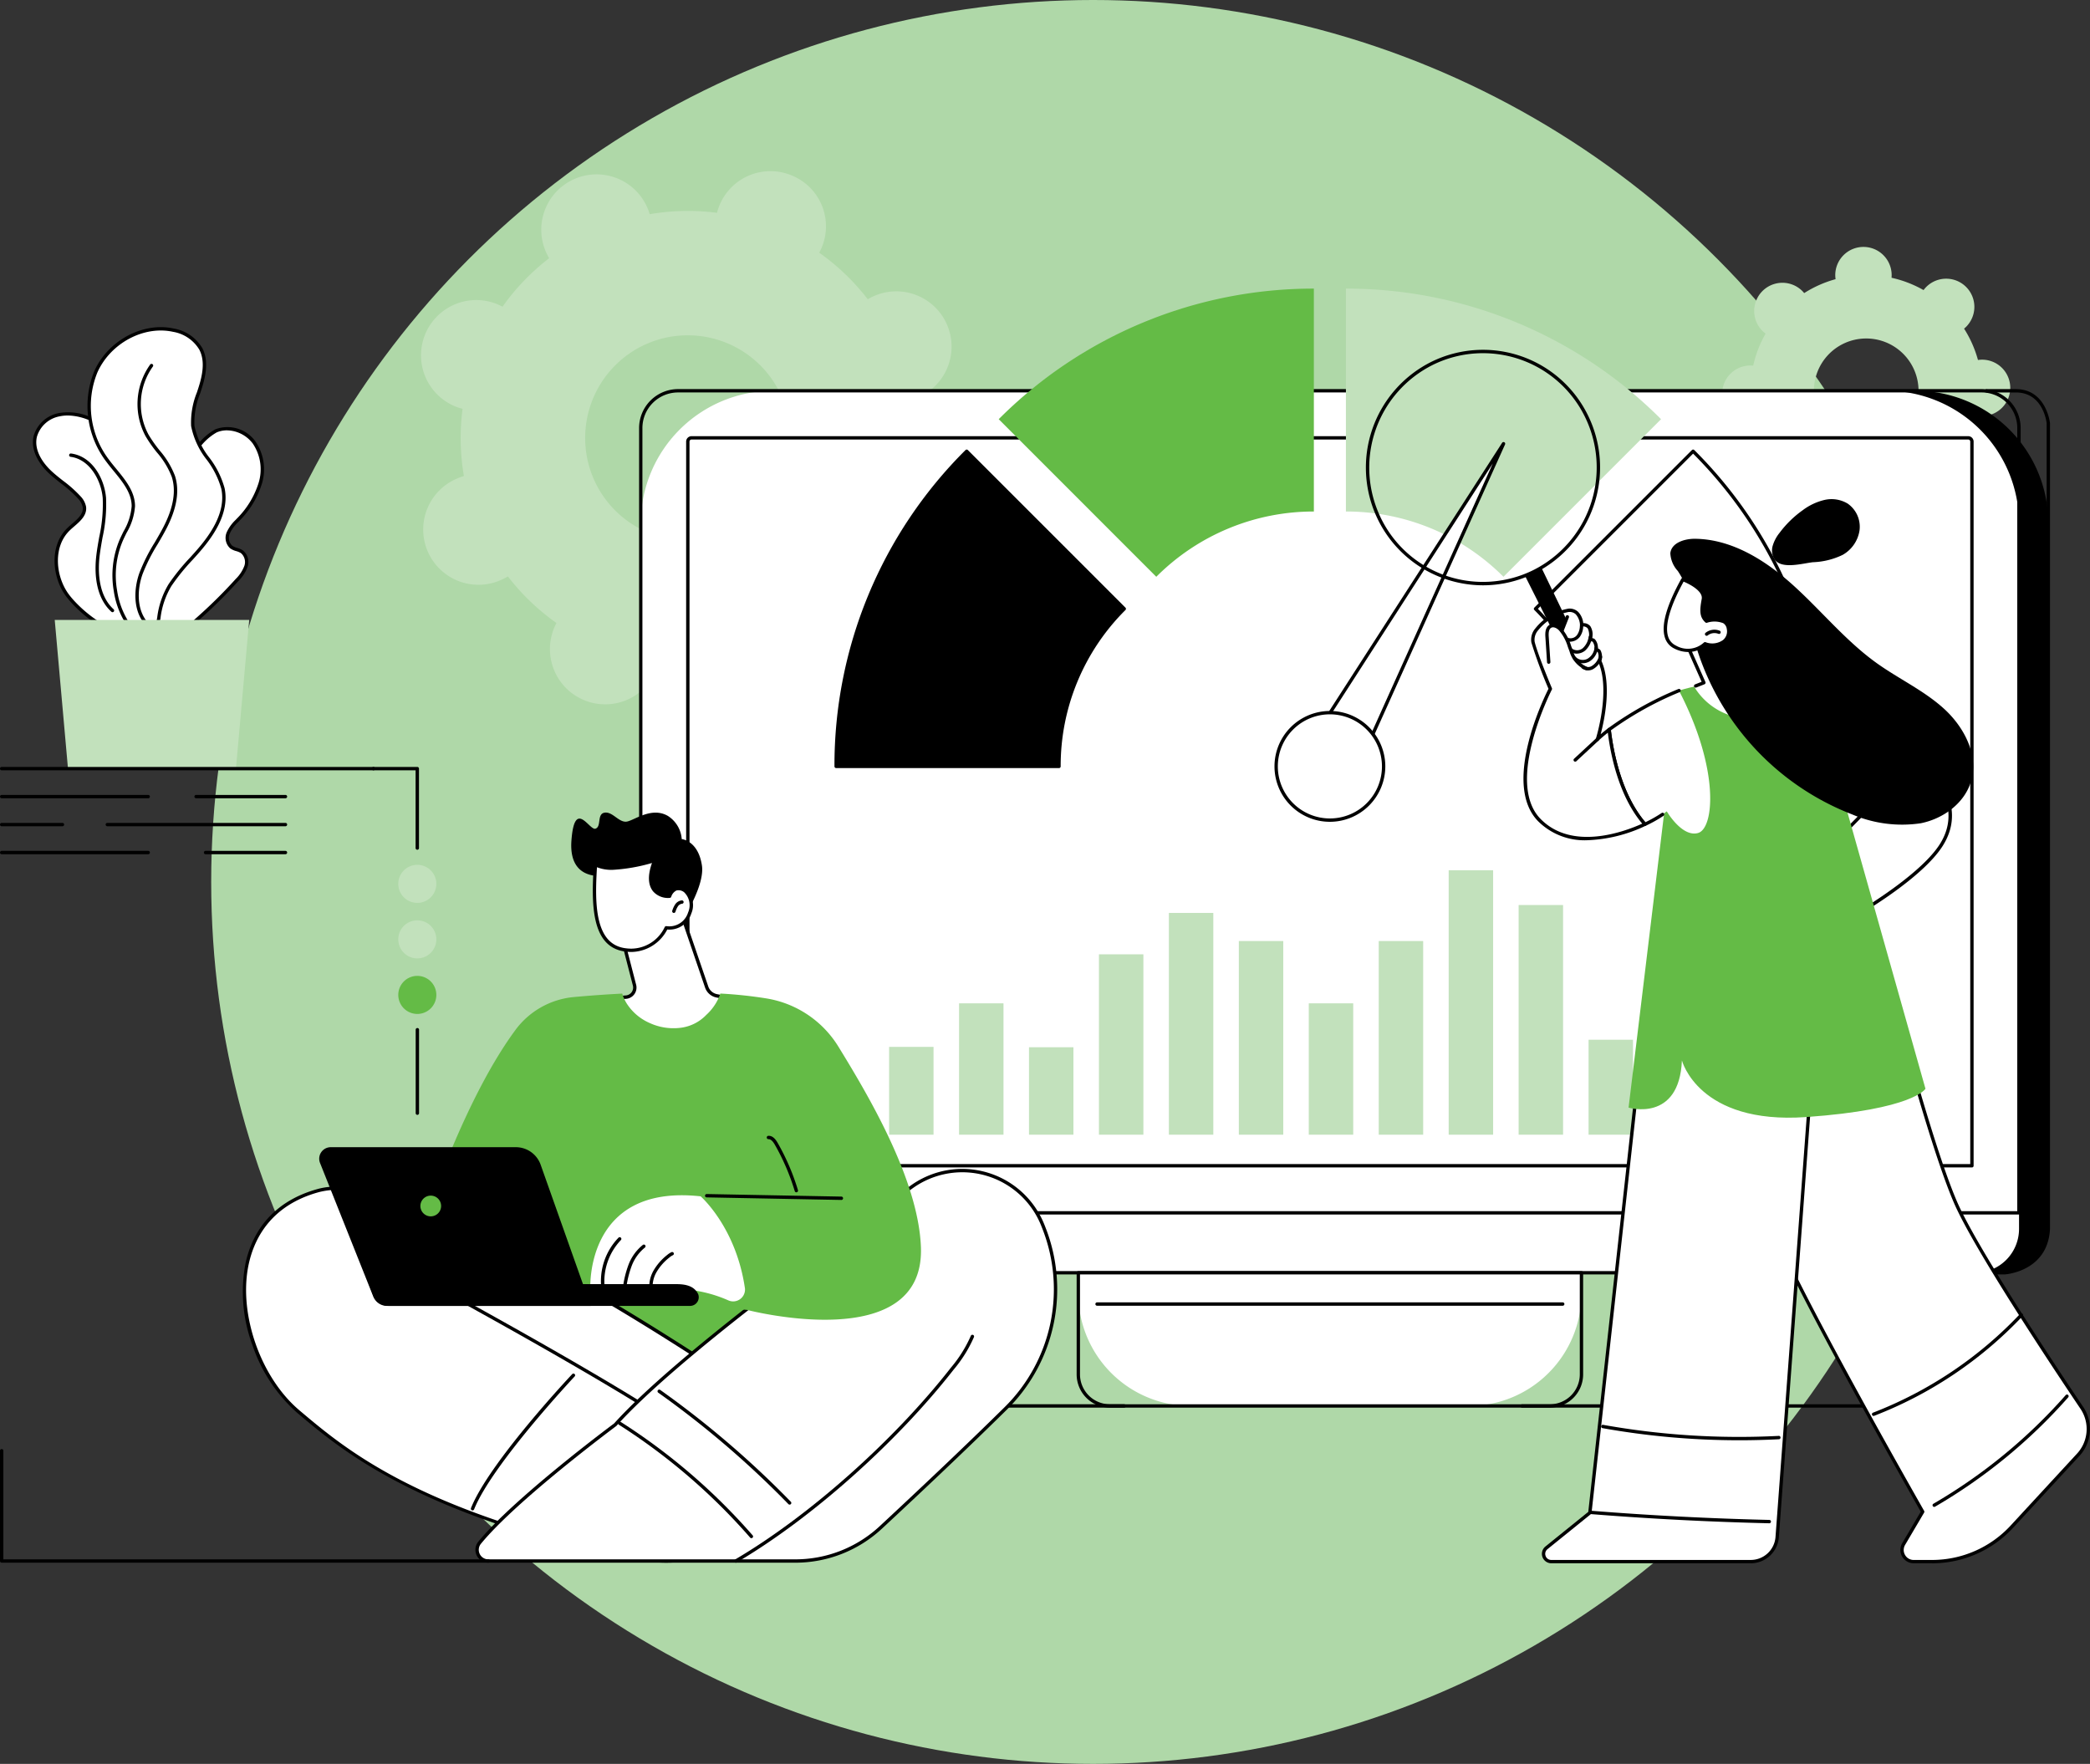 <svg id="scoring-_-ranking" data-name="scoring-&amp;-ranking" xmlns="http://www.w3.org/2000/svg" xmlns:xlink="http://www.w3.org/1999/xlink" width="302.512" height="255.305" viewBox="0 0 302.512 255.305">
  <rect x="0" y="0" width="302.512" height="255.305" fill="#333333" stroke="none"/>
  <defs>
    <style>
      .cls-1 {
        fill: none;
      }

      .cls-2 {
        fill: #afd8a8;
      }

      .cls-3 {
        clip-path: url(#clip-path);
      }

      .cls-4 {
        fill: #c2e1bc;
      }

      .cls-5 {
        fill: #fff;
      }

      .cls-6 {
        fill: #64bb46;
      }
    </style>
    <clipPath id="clip-path">
      <rect id="Rectangle_16813" data-name="Rectangle 16813" class="cls-1" width="302.512" height="201.48"/>
    </clipPath>
  </defs>
  <circle id="Ellipse_250" data-name="Ellipse 250" class="cls-2" cx="127.652" cy="127.652" r="127.652" transform="translate(30.569)"/>
  <g id="Component_1_1" data-name="Component 1 – 1" transform="translate(0 24.786)">
    <g id="Group_30856" data-name="Group 30856" class="cls-3">
      <path id="Path_39906" data-name="Path 39906" class="cls-4" d="M300.778,48.452a4.24,4.24,0,0,0,.318-.381,16.658,16.658,0,0,0,4.635,1.784,4.081,4.081,0,1,0,8.143.291,4.186,4.186,0,0,0-.045-.494,16.715,16.715,0,0,0,4.544-2.016,4.163,4.163,0,0,0,.336.365,4.084,4.084,0,1,0,5.253-6.231,16.649,16.649,0,0,0,1.791-4.635,4.079,4.079,0,1,0,.3-8.137,4.2,4.2,0,0,0-.494.045,16.659,16.659,0,0,0-2.011-4.539,4.17,4.17,0,0,0,.365-.336A4.079,4.079,0,1,0,318,18.544a4.24,4.24,0,0,0-.318.381,16.648,16.648,0,0,0-4.635-1.784,4.081,4.081,0,1,0-8.143-.29,4.2,4.2,0,0,0,.045.493,16.715,16.715,0,0,0-4.544,2.016,4.021,4.021,0,0,0-.336-.365,4.084,4.084,0,0,0-5.634,5.914,4,4,0,0,0,.382.317,16.663,16.663,0,0,0-1.792,4.635,4.08,4.08,0,1,0-.3,8.138,4.054,4.054,0,0,0,.5-.046,16.6,16.6,0,0,0,2.011,4.539,4.184,4.184,0,0,0-.366.336,4.079,4.079,0,1,0,5.911,5.623M303.9,28.277a7.575,7.575,0,1,1,.257,10.713,7.586,7.586,0,0,1-.257-10.713" transform="translate(-39.262 -1.724)"/>
      <path id="Path_39907" data-name="Path 39907" class="cls-4" d="M82.248,59.095a8,8,0,0,0,.864-.449,32.666,32.666,0,0,0,7.028,6.742,8,8,0,1,0,14.5,6.7,8.049,8.049,0,0,0,.294-.927,32.724,32.724,0,0,0,9.744-.2,8.007,8.007,0,1,0,14.552-6.369,32.663,32.663,0,0,0,6.753-7.021A8,8,0,1,0,142.7,43.085a7.854,7.854,0,0,0-.929-.293,32.612,32.612,0,0,0-.194-9.732A8,8,0,1,0,135.2,18.53a32.618,32.618,0,0,0-7.027-6.741A7.949,7.949,0,0,0,124.047.55,7.968,7.968,0,0,0,113.38,6.017a32.7,32.7,0,0,0-9.744.2,8.008,8.008,0,1,0-14.551,6.368,32.687,32.687,0,0,0-6.753,7.021,8.222,8.222,0,0,0-.881-.413,8,8,0,1,0-5.832,14.9,8.3,8.3,0,0,0,.929.293,32.607,32.607,0,0,0,.194,9.731,8.082,8.082,0,0,0-.916.331,8,8,0,1,0,6.422,14.649m20.946-34.109A14.852,14.852,0,1,1,95.535,44.55a14.872,14.872,0,0,1,7.659-19.564" transform="translate(-9.596 0)"/>
      <path id="Path_39908" data-name="Path 39908" d="M309.012,172.514H120.057l-7.793,1.133v2.911a6.349,6.349,0,0,0,6.349,6.349H305.4a6.349,6.349,0,0,0,6.349-6.349v-2.327Z" transform="translate(-15.276 -23.474)"/>
      <path id="Path_39909" data-name="Path 39909" d="M311.753,155.762H112.263V55.978a19.2,19.2,0,0,1,19.2-19.2h161.09a19.2,19.2,0,0,1,19.2,19.2Z" transform="translate(-15.275 -5.004)"/>
      <path id="Path_39910" data-name="Path 39910" d="M120.15,150.021V46.586a1.921,1.921,0,0,1,1.921-1.921h182.02a1.922,1.922,0,0,1,1.921,1.921V150.021Z" transform="translate(-16.349 -6.078)"/>
      <path id="Path_39911" data-name="Path 39911" d="M311.753,177.2a6.349,6.349,0,0,1-6.349,6.349H118.612a6.349,6.349,0,0,1-6.349-6.349Z" transform="translate(-15.275 -24.111)"/>
      <path id="Path_39912" data-name="Path 39912" class="cls-5" d="M304.1,172.514H115.148l-7.793,1.133v2.911a6.349,6.349,0,0,0,6.349,6.349H300.5a6.349,6.349,0,0,0,6.349-6.349v-2.327Z" transform="translate(-14.608 -23.474)"/>
      <path id="Path_39913" data-name="Path 39913" class="cls-5" d="M306.844,155.762H107.354V55.978a19.2,19.2,0,0,1,19.2-19.2H287.643a19.2,19.2,0,0,1,19.2,19.2Z" transform="translate(-14.607 -5.004)"/>
      <path id="Path_39914" data-name="Path 39914" d="M306.805,155.967H107.316a.243.243,0,0,1-.242-.243V42.134a5.642,5.642,0,0,1,5.635-5.636h188.7a5.642,5.642,0,0,1,5.635,5.636v113.59a.242.242,0,0,1-.243.243m-199.247-.486h199V42.134a5.155,5.155,0,0,0-5.15-5.151h-188.7a5.157,5.157,0,0,0-5.151,5.151Z" transform="translate(-14.569 -4.966)"/>
      <path id="Path_39915" data-name="Path 39915" d="M301.066,150.227H115.2a.243.243,0,0,1-.243-.243V45.167a.783.783,0,0,1,.782-.782H300.526a.783.783,0,0,1,.783.783V149.984a.243.243,0,0,1-.243.243m-185.619-.486H300.823V45.168a.3.3,0,0,0-.3-.3H115.743a.3.3,0,0,0-.3.3Z" transform="translate(-15.643 -6.039)"/>
      <path id="Path_39916" data-name="Path 39916" d="M113.666,164.643a6.6,6.6,0,0,1-6.592-6.592.243.243,0,1,1,.486,0,6.114,6.114,0,0,0,6.106,6.106H304.7c.226-.012,5.819-.364,6.107-6.118V41.451c-.017-.159-.5-4.467-4.467-4.467H302.1a.243.243,0,1,1,0-.486h4.241c4.41,0,4.946,4.879,4.951,4.929V158.051c-.311,6.211-6.517,6.588-6.58,6.592Z" transform="translate(-14.569 -4.966)"/>
      <path id="Path_39917" data-name="Path 39917" class="cls-5" d="M237.215,203.82H196.933a16.273,16.273,0,0,1-16.273-16.273v-3h72.828v3a16.273,16.273,0,0,1-16.273,16.273" transform="translate(-24.582 -25.111)"/>
      <path id="Path_39918" data-name="Path 39918" d="M248.879,204.026H185.193a4.82,4.82,0,0,1-4.813-4.815v-14.7a.242.242,0,0,1,.242-.243h72.827a.243.243,0,0,1,.243.243v14.7a4.819,4.819,0,0,1-4.813,4.815M180.865,184.75v14.461a4.334,4.334,0,0,0,4.328,4.329h63.686a4.333,4.333,0,0,0,4.328-4.329V184.75Z" transform="translate(-24.544 -25.073)"/>
      <path id="Path_39919" data-name="Path 39919" d="M251.163,189.99h-67.4a.243.243,0,0,1,0-.486h67.4a.243.243,0,1,1,0,.486" transform="translate(-24.971 -25.786)"/>
      <path id="Path_39920" data-name="Path 39920" d="M181.79,69.716a32.153,32.153,0,0,0-9.448,22.808H140.086a64.3,64.3,0,0,1,18.9-45.616Z" transform="translate(-19.061 -6.383)"/>
      <path id="Path_39921" data-name="Path 39921" d="M172.3,92.728H140.049a.242.242,0,0,1-.243-.243A64.323,64.323,0,0,1,158.772,46.7a.242.242,0,0,1,.343,0l22.809,22.808a.244.244,0,0,1,0,.343,31.805,31.805,0,0,0-9.377,22.637.242.242,0,0,1-.243.243m-32.012-.486h31.771a32.282,32.282,0,0,1,9.346-22.565L158.944,47.213a63.83,63.83,0,0,0-18.652,45.03" transform="translate(-19.023 -6.344)"/>
      <path id="Path_39922" data-name="Path 39922" class="cls-6" d="M212.94,19.669V51.925a32.153,32.153,0,0,0-22.808,9.448L167.324,38.564a64.313,64.313,0,0,1,45.616-18.9" transform="translate(-22.768 -2.676)"/>
      <path id="Path_39923" data-name="Path 39923" class="cls-5" d="M257.26,69.716a32.153,32.153,0,0,1,9.448,22.808h32.256a64.3,64.3,0,0,0-18.9-45.616Z" transform="translate(-35.005 -6.383)"/>
      <path id="Path_39924" data-name="Path 39924" d="M298.926,92.728H266.67a.243.243,0,0,1-.243-.243,31.8,31.8,0,0,0-9.376-22.637.242.242,0,0,1,0-.343L279.859,46.7a.242.242,0,0,1,.343,0,64.324,64.324,0,0,1,18.967,45.787.243.243,0,0,1-.243.243m-32.014-.486h31.771a63.834,63.834,0,0,0-18.652-45.03L257.565,69.677a32.279,32.279,0,0,1,9.347,22.565" transform="translate(-34.967 -6.344)"/>
      <path id="Path_39925" data-name="Path 39925" class="cls-4" d="M225.493,19.669V51.925A32.153,32.153,0,0,1,248.3,61.373l22.809-22.809a64.313,64.313,0,0,0-45.616-18.9" transform="translate(-30.683 -2.676)"/>
      <path id="Path_39926" data-name="Path 39926" class="cls-5" d="M225.934,93.272a3.9,3.9,0,1,1-6.861-3.729l.321-.5v0l27.967-43.386L226.18,92.727l0,0Z" transform="translate(-29.744 -6.212)"/>
      <path id="Path_39927" data-name="Path 39927" d="M222.457,95.518a4.147,4.147,0,0,1-3.636-6.129l28.3-43.9a.243.243,0,0,1,.427.231L226.363,92.789l-.007.013-.238.53-.008.016a4.153,4.153,0,0,1-3.653,2.168M245.775,48.47,219.238,89.636a3.663,3.663,0,0,0,6.441,3.489l.238-.532.006-.014ZM225.9,93.233h0Z" transform="translate(-29.706 -6.174)"/>
      <path id="Path_39928" data-name="Path 39928" class="cls-5" d="M229.362,98.483a7.778,7.778,0,1,0-7.778,7.778,7.778,7.778,0,0,0,7.778-7.778" transform="translate(-29.092 -12.342)"/>
      <path id="Path_39929" data-name="Path 39929" d="M221.546,106.465a8.02,8.02,0,1,1,8.021-8.02,8.029,8.029,0,0,1-8.021,8.02m0-15.555a7.535,7.535,0,1,0,7.535,7.535,7.544,7.544,0,0,0-7.535-7.535" transform="translate(-29.054 -12.304)"/>
      <path id="Path_39930" data-name="Path 39930" d="M115.2,221.959a.243.243,0,0,1-.243-.243v-14.9a.243.243,0,0,1,.243-.243h63.167a.243.243,0,1,1,0,.486H115.447v14.656a.243.243,0,0,1-.243.243" transform="translate(-15.643 -28.108)"/>
      <path id="Path_39931" data-name="Path 39931" d="M331.137,207.061H254.966a.243.243,0,0,1,0-.486h76.171a.243.243,0,1,1,0,.486" transform="translate(-34.66 -28.108)"/>
      <rect id="Rectangle_16801" data-name="Rectangle 16801" class="cls-4" width="6.432" height="12.712" transform="translate(128.691 126.738)"/>
      <rect id="Rectangle_16802" data-name="Rectangle 16802" class="cls-4" width="6.432" height="19.015" transform="translate(138.816 120.435)"/>
      <rect id="Rectangle_16803" data-name="Rectangle 16803" class="cls-4" width="6.432" height="12.658" transform="translate(148.94 126.791)"/>
      <rect id="Rectangle_16804" data-name="Rectangle 16804" class="cls-4" width="6.432" height="26.106" transform="translate(159.064 113.343)"/>
      <rect id="Rectangle_16805" data-name="Rectangle 16805" class="cls-4" width="6.432" height="32.101" transform="translate(169.188 107.349)"/>
      <rect id="Rectangle_16806" data-name="Rectangle 16806" class="cls-4" width="6.432" height="28.032" transform="translate(179.312 111.418)"/>
      <rect id="Rectangle_16807" data-name="Rectangle 16807" class="cls-4" width="6.432" height="19.015" transform="translate(189.437 120.435)"/>
      <rect id="Rectangle_16808" data-name="Rectangle 16808" class="cls-4" width="6.432" height="28.032" transform="translate(199.561 111.418)"/>
      <rect id="Rectangle_16809" data-name="Rectangle 16809" class="cls-4" width="6.432" height="38.274" transform="translate(209.686 101.176)"/>
      <rect id="Rectangle_16810" data-name="Rectangle 16810" class="cls-4" width="6.432" height="33.242" transform="translate(219.81 106.207)"/>
      <rect id="Rectangle_16811" data-name="Rectangle 16811" class="cls-4" width="6.432" height="13.746" transform="translate(229.934 125.704)"/>
      <rect id="Rectangle_16812" data-name="Rectangle 16812" class="cls-4" width="6.432" height="30.483" transform="translate(240.059 108.967)"/>
      <path id="Path_39932" data-name="Path 39932" class="cls-5" d="M313.837,137.007s5.737,22.155,9.425,30.624c2.818,6.472,13.406,22.477,18.246,29.669a5.51,5.51,0,0,1-.521,6.81l-9.609,10.409a15.671,15.671,0,0,1-11.514,5.05H317.17a1.687,1.687,0,0,1-1.444-2.546l2.754-4.677s-19.13-33.536-21.738-41.185-.858-36.446-.858-36.446Z" transform="translate(-40.182 -18.33)"/>
      <path id="Path_39933" data-name="Path 39933" d="M319.823,219.772H317.13a1.93,1.93,0,0,1-1.653-2.912l2.683-4.555c-1.272-2.234-19.182-33.755-21.688-41.1-2.594-7.608-.942-35.362-.87-36.539a.239.239,0,0,1,.087-.172.243.243,0,0,1,.186-.054l17.952,2.294a.244.244,0,0,1,.2.181c.057.221,5.775,22.232,9.413,30.587,2.835,6.512,13.69,22.891,18.225,29.63a5.728,5.728,0,0,1-.543,7.109l-9.61,10.41a15.961,15.961,0,0,1-11.692,5.127m-23.751-84.823c-.165,2.891-1.571,28.961.86,36.094,2.57,7.54,21.528,40.808,21.719,41.143a.241.241,0,0,1,0,.244l-2.754,4.677a1.437,1.437,0,0,0-.009,1.456,1.419,1.419,0,0,0,1.244.724h2.693a15.477,15.477,0,0,0,11.336-4.971l9.61-10.41a5.244,5.244,0,0,0,.5-6.509c-4.543-6.751-15.416-23.159-18.267-29.707-3.489-8.013-8.869-28.483-9.4-30.5Z" transform="translate(-40.143 -18.292)"/>
      <path id="Path_39934" data-name="Path 39934" d="M324.021,221.209a.243.243,0,0,1-.123-.453,77.411,77.411,0,0,0,19.146-15.718.243.243,0,1,1,.364.321,77.9,77.9,0,0,1-19.266,15.817.236.236,0,0,1-.121.033" transform="translate(-44.056 -27.888)"/>
      <path id="Path_39935" data-name="Path 39935" d="M313.863,206.187a.243.243,0,0,1-.087-.469,58.062,58.062,0,0,0,21.3-14.308.242.242,0,1,1,.353.333A58.543,58.543,0,0,1,313.95,206.17a.24.24,0,0,1-.087.016" transform="translate(-42.674 -26.034)"/>
      <path id="Path_39936" data-name="Path 39936" class="cls-5" d="M298.207,137.732l-5.786,77.9a3.822,3.822,0,0,1-3.8,3.549H259.724a1.121,1.121,0,0,1-.7-1.994l6.283-5.077L274.2,131.85Z" transform="translate(-35.188 -17.941)"/>
      <path id="Path_39937" data-name="Path 39937" d="M288.581,219.382H259.687a1.364,1.364,0,0,1-.851-2.425l6.206-5.015,8.875-80.157a.243.243,0,0,1,.3-.209l24.012,5.882a.243.243,0,0,1,.184.254l-5.787,77.9a4.08,4.08,0,0,1-4.044,3.774m-14.213-87.269L265.513,212.1a.242.242,0,0,1-.089.162l-6.283,5.076a.863.863,0,0,0-.276.98.854.854,0,0,0,.822.583h28.894a3.593,3.593,0,0,0,3.56-3.324l5.771-77.693Z" transform="translate(-35.15 -17.902)"/>
      <path id="Path_39938" data-name="Path 39938" d="M292.329,226.229h-.006c-8.56-.2-17.225-.645-25.756-1.324a.243.243,0,1,1,.039-.484c8.521.678,17.178,1.122,25.729,1.322a.243.243,0,0,1-.006.486" transform="translate(-36.241 -30.537)"/>
      <path id="Path_39939" data-name="Path 39939" d="M288.21,212.252a112.22,112.22,0,0,1-19.766-1.754.243.243,0,0,1,.085-.478,111.733,111.733,0,0,0,25.443,1.6.243.243,0,0,1,.025.485q-2.891.149-5.787.149" transform="translate(-36.5 -28.577)"/>
      <path id="Path_39940" data-name="Path 39940" class="cls-5" d="M303.388,85.689s9.164.725,13.324,6.513,9.288,11.019,5.574,16.949c-2.887,4.612-11.957,9.881-11.957,9.881l-3.847-9.881,4.768-4.843Z" transform="translate(-41.282 -11.66)"/>
      <path id="Path_39941" data-name="Path 39941" d="M310.291,119.236a.23.23,0,0,1-.079-.014.24.24,0,0,1-.146-.141l-3.848-9.88a.242.242,0,0,1,.054-.258l4.654-4.728-7.8-18.471a.243.243,0,0,1,.243-.336c.092.008,9.324.8,13.5,6.613.535.745,1.093,1.489,1.633,2.209,3.74,4.99,7.273,9.7,3.951,15.011-2.886,4.61-11.669,9.745-12.042,9.962a.243.243,0,0,1-.122.033m-3.564-10.065,3.686,9.467c1.463-.878,9.07-5.567,11.629-9.654,3.146-5.025-.289-9.61-3.927-14.464-.541-.721-1.1-1.468-1.638-2.215-3.553-4.945-10.939-6.146-12.742-6.37l7.7,18.239a.242.242,0,0,1-.051.264Z" transform="translate(-41.243 -11.621)"/>
      <path id="Path_39942" data-name="Path 39942" class="cls-6" d="M299.233,85.623s-10.582-1.481-19.09,1.142l-7.291,60.359s7.324,2.194,7.721-6.826c0,0,2.379,9.289,17.959,8.194s17.292-4.1,17.292-4.1Z" transform="translate(-37.127 -11.594)"/>
      <path id="Path_39943" data-name="Path 39943" class="cls-5" d="M279.7,87.01c5.914,11.372,5.1,19.933,2.775,20.607s-4.537-3.13-4.537-3.13a17.3,17.3,0,0,1-3.161,1.871c-3.7-4.206-4.84-10.695-5.18-13.707a47.86,47.86,0,0,1,10.1-5.641" transform="translate(-36.684 -11.839)"/>
      <path id="Path_39944" data-name="Path 39944" d="M274.738,106.562a.243.243,0,0,1-.182-.082c-3.669-4.172-4.858-10.461-5.24-13.839a.242.242,0,0,1,.094-.22,48.443,48.443,0,0,1,10.162-5.674.243.243,0,1,1,.177.452,48.161,48.161,0,0,0-9.935,5.525c.321,2.727,1.427,9.139,4.986,13.3a18.782,18.782,0,0,0,2.373-1.345.243.243,0,0,1,.273.4,19.546,19.546,0,0,1-2.6,1.461.245.245,0,0,1-.1.023" transform="translate(-36.645 -11.801)"/>
      <path id="Path_39945" data-name="Path 39945" class="cls-5" d="M259.173,84.928a71.847,71.847,0,0,1-2.508-6.756c-.5-2.013,3.314-4.517,5.152-4.613s1.892,2.11,1.892,2.11c1.9-.173,1.2,2.175,1.2,2.175,1.036-.268.893,1.441.893,1.441.937.018.517,1.627.517,1.627,1.929,4.233-.323,11.322-.323,11.322.534-.49,1.1-.961,1.691-1.411.34,3.011,1.482,9.5,5.18,13.705-4.371,2.059-11.191,3.605-15.3-.617-5.356-5.5,1.609-18.982,1.609-18.982" transform="translate(-34.771 -10.009)"/>
      <path id="Path_39946" data-name="Path 39946" d="M264.44,106.8a9.533,9.533,0,0,1-7.09-2.761c-5.229-5.373.832-17.809,1.514-19.161a68.172,68.172,0,0,1-2.475-6.689,2.49,2.49,0,0,1,.578-2.06,7.845,7.845,0,0,1,4.8-2.854,1.817,1.817,0,0,1,1.381.463,2.749,2.749,0,0,1,.746,1.637,1.274,1.274,0,0,1,1.021.439,2.228,2.228,0,0,1,.264,1.723.757.757,0,0,1,.4.175,1.819,1.819,0,0,1,.43,1.326.742.742,0,0,1,.384.268,2.116,2.116,0,0,1,.137,1.54c1.53,3.468.41,8.632-.116,10.614.341-.291.7-.583,1.081-.873a.243.243,0,0,1,.389.166c.3,2.674,1.406,9.349,5.121,13.573a.242.242,0,0,1-.079.379,21.311,21.311,0,0,1-8.486,2.094M261.894,73.76l-.105,0a7.4,7.4,0,0,0-4.431,2.657,2.1,2.1,0,0,0-.5,1.655c.491,1.971,2.476,6.673,2.5,6.72a.246.246,0,0,1-.008.206c-.069.133-6.823,13.387-1.651,18.7,4.551,4.676,12.092,1.9,14.732.7-3.357-4-4.554-9.775-4.977-13.165-.478.378-.926.759-1.336,1.134a.243.243,0,0,1-.4-.252c.022-.07,2.2-7.049.333-11.148a.25.25,0,0,1-.014-.162,1.8,1.8,0,0,0-.035-1.21.288.288,0,0,0-.252-.112.243.243,0,0,1-.237-.263,1.638,1.638,0,0,0-.251-1.141.345.345,0,0,0-.339-.045.243.243,0,0,1-.294-.3,2.1,2.1,0,0,0-.1-1.612.916.916,0,0,0-.845-.252.238.238,0,0,1-.184-.06.242.242,0,0,1-.081-.175,2.475,2.475,0,0,0-.612-1.541,1.294,1.294,0,0,0-.919-.335" transform="translate(-34.73 -9.97)"/>
      <path id="Path_39947" data-name="Path 39947" d="M264.846,82.524a.236.236,0,0,1-.073-.011,4.11,4.11,0,0,1-2.371-2.719c-.079-.2-.154-.4-.23-.606a6.587,6.587,0,0,0-1.3-2.426c-.315-.317-.784-.551-1.118-.365-.292.162-.406.576-.358,1.3l.24,3.656a.243.243,0,0,1-.485.032l-.24-3.656c-.039-.588-.018-1.411.607-1.758a1.484,1.484,0,0,1,1.7.447,6.944,6.944,0,0,1,1.414,2.6c.074.2.149.4.226.6a3.674,3.674,0,0,0,2.065,2.434.243.243,0,0,1-.073.474" transform="translate(-35.228 -10.32)"/>
      <path id="Path_39948" data-name="Path 39948" d="M265.921,83.287a1.584,1.584,0,0,1-.845-.257.243.243,0,1,1,.257-.412,1.018,1.018,0,0,0,1.042.075,2.3,2.3,0,0,0,1.087-1.364.243.243,0,1,1,.481.062,2.757,2.757,0,0,1-1.36,1.741,1.541,1.541,0,0,1-.662.155" transform="translate(-36.053 -11.038)"/>
      <path id="Path_39949" data-name="Path 39949" d="M264.943,82.042a1.813,1.813,0,0,1-1.351-.569.243.243,0,1,1,.361-.324,1.441,1.441,0,0,0,1.7.231,2.089,2.089,0,0,0,1-1.588.243.243,0,0,1,.482.06,2.583,2.583,0,0,1-1.254,1.954,1.992,1.992,0,0,1-.942.236" transform="translate(-35.858 -10.828)"/>
      <path id="Path_39950" data-name="Path 39950" d="M264,80.4a1.452,1.452,0,0,1-.907-.3.243.243,0,0,1,.3-.383,1.268,1.268,0,0,0,1.535-.149,2.825,2.825,0,0,0,.816-1.623.242.242,0,0,1,.475.1,3.24,3.24,0,0,1-.975,1.895A1.964,1.964,0,0,1,264,80.4" transform="translate(-35.786 -10.578)"/>
      <path id="Path_39951" data-name="Path 39951" d="M262.99,78.4a1.3,1.3,0,0,1-.547-.119.243.243,0,0,1,.206-.44,1.166,1.166,0,0,0,1.323-.439,2.277,2.277,0,0,0,.393-1.26l.023-.206a.238.238,0,0,1,.27-.211.242.242,0,0,1,.212.27l-.023.2a2.714,2.714,0,0,1-.492,1.5,1.82,1.82,0,0,1-1.364.7" transform="translate(-35.691 -10.303)"/>
      <path id="Path_39952" data-name="Path 39952" d="M261.657,76.839a.243.243,0,0,1-.226-.331l.77-1.966a.243.243,0,1,1,.452.177l-.769,1.965a.244.244,0,0,1-.226.155" transform="translate(-35.57 -10.122)"/>
      <path id="Path_39953" data-name="Path 39953" d="M263.872,98.369a.243.243,0,0,1-.165-.421l3.221-2.99a.243.243,0,0,1,.331.356l-3.222,2.99a.242.242,0,0,1-.165.065" transform="translate(-35.872 -12.912)"/>
      <path id="Path_39954" data-name="Path 39954" d="M245.8,64a16.974,16.974,0,0,1-15.264-9.611,17.1,17.1,0,0,1,7.851-22.769,16.911,16.911,0,0,1,22.651,7.892,17.1,17.1,0,0,1-7.851,22.77A16.816,16.816,0,0,1,245.8,64M230.97,54.182a16.425,16.425,0,0,0,22,7.667A16.615,16.615,0,0,0,260.6,39.727a16.427,16.427,0,0,0-22-7.667,16.616,16.616,0,0,0-7.626,22.123" transform="translate(-31.137 -4.069)"/>
      <path id="Path_39955" data-name="Path 39955" d="M259.176,74.911c.682-.206.956-.1,1.7.6l.642-1.544-3.61-7.482-2.382,1.162Z" transform="translate(-34.769 -9.046)"/>
      <path id="Path_39956" data-name="Path 39956" class="cls-5" d="M282.744,79.287l2.357,5.307-1.418.562a9.581,9.581,0,0,0,9.328,4.581c6.533-.657-2.68-11.765-2.68-11.765s-5.961-1.324-7.587,1.314" transform="translate(-38.473 -10.564)"/>
      <path id="Path_39957" data-name="Path 39957" d="M292.973,89.941a.243.243,0,0,1-.024-.484,2.111,2.111,0,0,0,1.968-1.155c1.136-2.769-4.163-9.417-4.757-10.149-.7-.141-5.672-1.051-7.178,1.116l2.3,5.186a.246.246,0,0,1,0,.19.243.243,0,0,1-.136.134l-1.185.47a.243.243,0,1,1-.179-.452l.95-.376-2.255-5.076a.242.242,0,0,1,.016-.226c1.7-2.753,7.6-1.479,7.846-1.423a.238.238,0,0,1,.134.081c.254.306,6.193,7.523,4.886,10.708A2.58,2.58,0,0,1,293,89.941h-.024" transform="translate(-38.434 -10.525)"/>
      <path id="Path_39958" data-name="Path 39958" d="M280.9,66.208a4.08,4.08,0,0,1-1.056-2.545c.167-1.514,2.058-2.1,3.572-2.087,5.423.054,10.346,3.206,14.365,6.867s7.5,7.947,11.913,11.113c3.174,2.276,6.79,3.94,9.694,6.556s5.057,6.618,4.031,10.4c-.888,3.269-4.02,5.578-7.327,6.238a18.377,18.377,0,0,1-9.9-1.267,37.964,37.964,0,0,1-22.9-25.3c-.423-1.574-.022-2.945-.269-4.534a13.543,13.543,0,0,0-2.118-5.443" transform="translate(-38.076 -8.379)"/>
      <path id="Path_39959" data-name="Path 39959" d="M297.3,63.723a2.42,2.42,0,0,1-.318-2.034,5.447,5.447,0,0,1,.988-1.869,15.121,15.121,0,0,1,3.382-3.3,8.456,8.456,0,0,1,3.133-1.47,4.529,4.529,0,0,1,3.355.533,4.085,4.085,0,0,1,1.711,3.878,4.908,4.908,0,0,1-2.448,3.544,10.744,10.744,0,0,1-4.287,1.06c-1.416.148-4.462,1.057-5.517-.345" transform="translate(-40.398 -7.476)"/>
      <path id="Path_39960" data-name="Path 39960" class="cls-5" d="M281.534,68.4s3.281,1.2,2.976,2.848-.315,2.476.451,3.178c0,0,2.861-.9,3.175,1.1s-1.81,2.755-3.388,2.172a3.665,3.665,0,0,1-4.329.475c-2.64-1.313-1.169-5.641,1.115-9.769" transform="translate(-37.964 -9.307)"/>
      <path id="Path_39961" data-name="Path 39961" d="M282.275,78.854a4.467,4.467,0,0,1-2-.5,2.611,2.611,0,0,1-1.376-1.62c-.552-1.77.251-4.625,2.387-8.485a.244.244,0,0,1,.3-.11c.142.052,3.47,1.293,3.131,3.119-.277,1.5-.3,2.256.281,2.862a3.685,3.685,0,0,1,2.6.145,1.616,1.616,0,0,1,.747,1.185,2.111,2.111,0,0,1-.72,2.047,3.118,3.118,0,0,1-2.85.44,3.886,3.886,0,0,1-2.492.919m-.669-10.187c-1.965,3.6-2.742,6.332-2.247,7.92a2.114,2.114,0,0,0,1.129,1.329,3.44,3.44,0,0,0,4.045-.423.244.244,0,0,1,.261-.061,2.681,2.681,0,0,0,2.516-.312,1.621,1.621,0,0,0,.548-1.595,1.14,1.14,0,0,0-.524-.849A3.486,3.486,0,0,0,285,74.62a.241.241,0,0,1-.237-.053c-.846-.774-.846-1.674-.525-3.4.2-1.1-1.674-2.112-2.627-2.5" transform="translate(-37.926 -9.269)"/>
      <path id="Path_39962" data-name="Path 39962" d="M285.887,77.688a.242.242,0,0,1-.154-.43,2.048,2.048,0,0,1,2.057-.3.243.243,0,0,1-.186.448,1.58,1.58,0,0,0-1.565.232.244.244,0,0,1-.153.054" transform="translate(-38.867 -10.45)"/>
      <path id="Path_39963" data-name="Path 39963" class="cls-5" d="M37.389,65.038a5.371,5.371,0,0,0,1.293-1.97,1.929,1.929,0,0,0-.6-2.137c-.466-.314-1.089-.333-1.535-.672a1.81,1.81,0,0,1-.4-2.094,6.225,6.225,0,0,1,1.373-1.819,13.063,13.063,0,0,0,3.226-5.257,6.944,6.944,0,0,0-.868-5.952,4.777,4.777,0,0,0-5.514-1.694,8.056,8.056,0,0,0-3.169,3.238,76.38,76.38,0,0,0-5.877,9.978,25.509,25.509,0,0,0-2.6,11.193,8.914,8.914,0,0,0,.913,4.076,4.372,4.372,0,0,0,3.292,2.359c2.265.2,3.133-2.177,4.572-3.438a71.039,71.039,0,0,0,5.9-5.812" transform="translate(-3.09 -5.867)"/>
      <path id="Path_39964" data-name="Path 39964" d="M27.15,74.5c-.094,0-.19-.005-.291-.013a4.611,4.611,0,0,1-3.483-2.485,9,9,0,0,1-.943-4.187,25.658,25.658,0,0,1,2.621-11.3,76.619,76.619,0,0,1,5.9-10.01,8.3,8.3,0,0,1,3.273-3.327,4.984,4.984,0,0,1,5.807,1.773,7.148,7.148,0,0,1,.907,6.161,13.134,13.134,0,0,1-3.283,5.357l-.152.162a5.378,5.378,0,0,0-1.171,1.583,1.57,1.57,0,0,0,.323,1.81,2.331,2.331,0,0,0,.723.32,3.073,3.073,0,0,1,.8.345,2.165,2.165,0,0,1,.7,2.408,5.546,5.546,0,0,1-1.344,2.063,71.5,71.5,0,0,1-5.919,5.832,10.009,10.009,0,0,0-1.154,1.292c-.87,1.092-1.768,2.219-3.308,2.219m8.738-31.172a3.68,3.68,0,0,0-1.47.295,7.942,7.942,0,0,0-3.063,3.148A76.439,76.439,0,0,0,25.5,56.721a25.175,25.175,0,0,0-2.577,11.086,8.528,8.528,0,0,0,.884,3.966,4.117,4.117,0,0,0,3.1,2.234c1.462.127,2.3-.917,3.178-2.023a10.31,10.31,0,0,1,1.213-1.356,71.338,71.338,0,0,0,5.878-5.791,5.2,5.2,0,0,0,1.24-1.876,1.7,1.7,0,0,0-.5-1.868,2.7,2.7,0,0,0-.677-.285,2.787,2.787,0,0,1-.868-.395,2.053,2.053,0,0,1-.48-2.378A5.733,5.733,0,0,1,37.15,56.3l.15-.16a12.676,12.676,0,0,0,3.17-5.158,6.661,6.661,0,0,0-.83-5.74,4.785,4.785,0,0,0-3.752-1.911" transform="translate(-3.052 -5.829)"/>
      <path id="Path_39965" data-name="Path 39965" class="cls-5" d="M10.3,66.55c-1.826-2.795-1.983-6.908.424-9.222.985-.947,2.449-1.834,2.284-3.19a2.712,2.712,0,0,0-.738-1.391C11.017,51.308,9.334,50.314,7.956,49s-2.487-3.2-2.066-5.065a4.461,4.461,0,0,1,3.443-3.155,7.615,7.615,0,0,1,4.788.721c4.473,2.082,7.257,6.82,8.2,11.663s.3,9.842-.448,14.718a7.424,7.424,0,0,1-.984,3.143c-2.548,3.71-9.031-2.089-10.587-4.469" transform="translate(-0.789 -5.53)"/>
      <path id="Path_39966" data-name="Path 39966" d="M18.554,72.433H18.51c-3.045-.035-7.182-3.842-8.454-5.787-1.793-2.744-2.111-7.058.46-9.529.2-.2.428-.39.646-.578.827-.714,1.68-1.453,1.565-2.407a2.518,2.518,0,0,0-.681-1.261,17.347,17.347,0,0,0-2.441-2.178c-.624-.491-1.27-1-1.857-1.559-.823-.789-2.681-2.883-2.134-5.293A4.693,4.693,0,0,1,9.243,40.5a7.932,7.932,0,0,1,4.942.738c4.156,1.934,7.27,6.359,8.332,11.837.942,4.852.326,9.77-.445,14.8a7.728,7.728,0,0,1-1.025,3.244,2.876,2.876,0,0,1-2.492,1.313M10.56,40.845a5.616,5.616,0,0,0-1.212.129,4.206,4.206,0,0,0-3.259,2.973c-.492,2.168,1.232,4.1,2,4.835.568.545,1.2,1.044,1.82,1.528a17.8,17.8,0,0,1,2.508,2.241,2.958,2.958,0,0,1,.795,1.521c.148,1.21-.848,2.072-1.73,2.833-.223.193-.433.374-.626.561-2.39,2.3-2.074,6.336-.39,8.914,1.27,1.944,5.293,5.535,8.053,5.567h.039a2.383,2.383,0,0,0,2.092-1.1A7.216,7.216,0,0,0,21.59,67.8c.765-4.987,1.376-9.86.45-14.635-1.032-5.325-4.046-9.62-8.06-11.489a8.292,8.292,0,0,0-3.42-.833" transform="translate(-0.751 -5.492)"/>
      <path id="Path_39967" data-name="Path 39967" d="M17.865,70.258a.237.237,0,0,1-.162-.063c-2.462-2.238-2.428-6.034-2.187-8.1.106-.918.27-1.846.43-2.743a21.79,21.79,0,0,0,.5-5.623c-.228-2.625-1.93-5.6-4.632-5.957a.243.243,0,1,1,.061-.481c2.986.39,4.8,3.513,5.053,6.4a22.1,22.1,0,0,1-.507,5.749c-.159.89-.321,1.81-.428,2.714-.229,1.971-.27,5.59,2.031,7.682a.243.243,0,0,1-.163.422" transform="translate(-1.579 -6.435)"/>
      <path id="Path_39968" data-name="Path 39968" class="cls-5" d="M19.573,57c.7-1.616,1.761-3.174,1.758-4.937,0-2.552-2.16-4.486-3.682-6.534a13.156,13.156,0,0,1-1.721-12.967c1.888-4.166,6.723-6.951,11.191-5.973A5.772,5.772,0,0,1,31.1,29.3c.881,1.692.5,3.751-.073,5.572s-1.315,3.674-1.091,5.569c.4,3.361,3.68,5.753,4.369,9.066.714,3.441-1.537,6.756-3.875,9.38a38.708,38.708,0,0,0-3.787,4.591c-1.235,1.914-1.381,3.622-1.813,5.775-.46,2.292-2,2.556-3.5.911a11.708,11.708,0,0,1-2.583-5.824A12.971,12.971,0,0,1,19.573,57" transform="translate(-2.03 -3.592)"/>
      <path id="Path_39969" data-name="Path 39969" d="M23.137,71.425a2.926,2.926,0,0,1-2.029-1.133,12.151,12.151,0,0,1-2.643-5.946,13.288,13.288,0,0,1,.846-7.477c.176-.4.376-.809.569-1.2a8.465,8.465,0,0,0,1.168-3.64c0-1.917-1.316-3.519-2.585-5.068-.353-.431-.719-.876-1.05-1.321a13.329,13.329,0,0,1-1.747-13.211c1.994-4.4,7.028-7.084,11.464-6.111a5.974,5.974,0,0,1,4.143,2.835c.966,1.856.477,4.051-.056,5.756-.082.263-.168.526-.254.79a11.2,11.2,0,0,0-.829,4.679,10.9,10.9,0,0,0,2.174,4.65,12.879,12.879,0,0,1,2.192,4.4c.782,3.764-1.869,7.276-3.931,9.59-.224.251-.45.5-.676.752a30.756,30.756,0,0,0-3.088,3.809,11.761,11.761,0,0,0-1.584,4.67c-.061.331-.124.67-.194,1.021-.232,1.156-.759,1.9-1.483,2.105a1.538,1.538,0,0,1-.409.054M19.756,57.062a12.794,12.794,0,0,0-.812,7.2,11.669,11.669,0,0,0,2.523,5.7c.685.749,1.394,1.091,1.949.937.539-.149.943-.765,1.137-1.733.07-.347.132-.686.193-1.013A12.14,12.14,0,0,1,26.4,63.311a31.027,31.027,0,0,1,3.134-3.87q.338-.375.675-.75c1.992-2.236,4.556-5.619,3.818-9.169a12.505,12.505,0,0,0-2.12-4.224,11.418,11.418,0,0,1-2.252-4.863A11.548,11.548,0,0,1,30.5,35.55c.086-.263.171-.524.253-.785.505-1.616.973-3.689.089-5.387a5.5,5.5,0,0,0-3.817-2.585c-4.22-.924-9.016,1.64-10.918,5.837A12.836,12.836,0,0,0,17.8,45.35c.324.436.685.877,1.035,1.3,1.324,1.615,2.693,3.285,2.7,5.375a8.813,8.813,0,0,1-1.218,3.855c-.191.387-.389.786-.56,1.179" transform="translate(-1.991 -3.554)"/>
      <path id="Path_39970" data-name="Path 39970" d="M24.287,70.111a.243.243,0,0,1-.183-.084c-1.825-2.1-1.635-5.237-.848-7.473a26.061,26.061,0,0,1,2.226-4.429c.448-.765.911-1.556,1.318-2.353,1.406-2.753,1.792-5.16,1.146-7.154A11.9,11.9,0,0,0,25.8,45.09a19.394,19.394,0,0,1-1.639-2.343,9.834,9.834,0,0,1,.655-10.367.243.243,0,1,1,.39.289,9.335,9.335,0,0,0-.622,9.841,19,19,0,0,0,1.6,2.283,12.432,12.432,0,0,1,2.225,3.677c.688,2.12.292,4.652-1.175,7.525-.413.81-.88,1.607-1.331,2.378a25.671,25.671,0,0,0-2.187,4.345c-.741,2.106-.931,5.051.757,6.994a.243.243,0,0,1-.183.4" transform="translate(-3.087 -4.392)"/>
      <path id="Path_39971" data-name="Path 39971" class="cls-4" d="M37.321,75.169H9.17l1.918,21.523H35.4Z" transform="translate(-1.248 -10.228)"/>
      <path id="Path_39972" data-name="Path 39972" d="M69.887,156.108a.243.243,0,0,1-.243-.243V143.784a.243.243,0,1,1,.486,0v12.081a.243.243,0,0,1-.243.243" transform="translate(-9.476 -19.531)"/>
      <path id="Path_39973" data-name="Path 39973" class="cls-6" d="M69.478,134.806a2.754,2.754,0,1,1-2.749,2.754,2.751,2.751,0,0,1,2.749-2.754" transform="translate(-9.08 -18.343)"/>
      <path id="Path_39974" data-name="Path 39974" class="cls-4" d="M69.478,125.5a2.754,2.754,0,1,1-2.749,2.754,2.751,2.751,0,0,1,2.749-2.754" transform="translate(-9.08 -17.077)"/>
      <path id="Path_39975" data-name="Path 39975" class="cls-4" d="M69.478,116.2a2.754,2.754,0,1,1-2.749,2.754,2.751,2.751,0,0,1,2.749-2.754" transform="translate(-9.08 -15.811)"/>
      <path id="Path_39976" data-name="Path 39976" d="M54.052,100.287H.243a.243.243,0,1,1,0-.486H54.052a.243.243,0,1,1,0,.486" transform="translate(0 -13.58)"/>
      <path id="Path_39977" data-name="Path 39977" d="M21.452,104.974H.243a.243.243,0,1,1,0-.486h21.21a.243.243,0,1,1,0,.486" transform="translate(0 -14.218)"/>
      <path id="Path_39978" data-name="Path 39978" d="M45.751,104.974H32.815a.243.243,0,1,1,0-.486H45.751a.243.243,0,1,1,0,.486" transform="translate(-4.432 -14.218)"/>
      <path id="Path_39979" data-name="Path 39979" d="M9.037,109.66H.243a.243.243,0,1,1,0-.486H9.037a.243.243,0,1,1,0,.486" transform="translate(0 -14.855)"/>
      <path id="Path_39980" data-name="Path 39980" d="M43.728,109.66H17.943a.243.243,0,1,1,0-.486H43.728a.243.243,0,1,1,0,.486" transform="translate(-2.408 -14.855)"/>
      <path id="Path_39981" data-name="Path 39981" d="M21.452,114.347H.243a.243.243,0,1,1,0-.486h21.21a.243.243,0,1,1,0,.486" transform="translate(0 -15.493)"/>
      <path id="Path_39982" data-name="Path 39982" d="M45.967,114.347H34.4a.243.243,0,0,1,0-.486H45.967a.243.243,0,1,1,0,.486" transform="translate(-4.648 -15.493)"/>
      <path id="Path_39983" data-name="Path 39983" d="M68.873,111.782a.243.243,0,0,1-.243-.243V100.287h-6.1a.243.243,0,1,1,0-.486h6.346a.243.243,0,0,1,.243.243v11.5a.243.243,0,0,1-.243.243" transform="translate(-8.475 -13.58)"/>
      <path id="Path_39984" data-name="Path 39984" d="M101.756,116.391s-6.529,1.888-6.022-4.909c.456-6.111,2.6-1.432,3.467-1.7.934-.292.163-2.174,1.368-2.327,1.186-.15,2.1,1.576,3.285,1.275s3.551-2.118,5.839-.8a4.341,4.341,0,0,1,2.007,3.356s2.372.2,2.92,3.806-4.379,10.32-4.379,10.32Z" transform="translate(-13.023 -14.62)"/>
      <path id="Path_39985" data-name="Path 39985" class="cls-5" d="M112.83,124.861l3.483,10.17a1.92,1.92,0,0,0,1.451,1.262l1.55.3s-4.03,8.741-10.824,7.277-5.3-7.277-5.3-7.277l1.438-.117a1.39,1.39,0,0,0,1.235-1.732l-1.616-6.25s6.582-5.3,8.584-3.635" transform="translate(-14.022 -16.946)"/>
      <path id="Path_39986" data-name="Path 39986" d="M109.96,144.24a7.389,7.389,0,0,1-1.561-.168,7.027,7.027,0,0,1-4.768-2.974,6.414,6.414,0,0,1-.715-4.6.242.242,0,0,1,.215-.181l1.438-.117a1.145,1.145,0,0,0,1.019-1.429l-1.616-6.25a.243.243,0,0,1,.083-.25c.689-.556,6.8-5.375,8.892-3.634a.235.235,0,0,1,.074.108l3.483,10.17a1.683,1.683,0,0,0,1.267,1.1l1.55.3a.243.243,0,0,1,.175.34c-.038.082-3.571,7.581-9.534,7.581m-6.609-7.456a5.987,5.987,0,0,0,.7,4.063A6.57,6.57,0,0,0,108.5,143.6c5.845,1.262,9.655-5.4,10.414-6.862l-1.237-.24a2.169,2.169,0,0,1-1.635-1.422l-3.458-10.1c-1.54-1.121-6.243,2.105-8.1,3.58l1.576,6.1a1.633,1.633,0,0,1-1.45,2.035Z" transform="translate(-13.983 -16.908)"/>
      <path id="Path_39987" data-name="Path 39987" class="cls-5" d="M109.987,125.184a5.66,5.66,0,0,1-6.105,3.172c-4.419-.719-4.531-6.333-4.136-12.3a5.228,5.228,0,0,0,2.553.494c1.917-.058,5.9-.826,6.09-1.265-.719,1.686-.993,3.418-.1,4.5a2.608,2.608,0,0,0,2.189.832,1.377,1.377,0,0,1,2.227-.784c1.667,1.085,1.046,5.662-2.721,5.351" transform="translate(-13.552 -15.687)"/>
      <path id="Path_39988" data-name="Path 39988" d="M104.9,128.649a6.85,6.85,0,0,1-1.095-.092c-4.72-.767-4.714-6.883-4.34-12.555a.245.245,0,0,1,.121-.194.238.238,0,0,1,.227-.009,5.031,5.031,0,0,0,2.44.47c1.985-.06,5.532-.794,5.883-1.138a.243.243,0,0,1,.437.211c-.567,1.329-1.049,3.144-.132,4.249a2.309,2.309,0,0,0,1.837.739,1.849,1.849,0,0,1,.978-1.038,1.709,1.709,0,0,1,1.546.3,3.05,3.05,0,0,1,.769,3.5,3.315,3.315,0,0,1-3.476,2.308,5.954,5.954,0,0,1-5.2,3.251m-4.972-12.267c-.338,5.358-.271,11.009,3.955,11.7a6.354,6.354,0,0,0,1.032.086,5.394,5.394,0,0,0,4.813-3.115.244.244,0,0,1,.242-.145,2.841,2.841,0,0,0,3.144-1.971,2.609,2.609,0,0,0-.575-2.935,1.27,1.27,0,0,0-1.113-.251,1.523,1.523,0,0,0-.75.9.242.242,0,0,1-.232.172h0a2.866,2.866,0,0,1-2.379-.929c-.757-.911-.817-2.331-.175-4.124a25.436,25.436,0,0,1-5.617.987,5.661,5.661,0,0,1-2.34-.373m8.2-1.229h0" transform="translate(-13.514 -15.649)"/>
      <path id="Path_39989" data-name="Path 39989" d="M112.858,123.973a.258.258,0,0,1-.079-.013.243.243,0,0,1-.15-.308,3.427,3.427,0,0,1,.42-.912,1.308,1.308,0,0,1,.949-.58.243.243,0,1,1,.035.484.843.843,0,0,0-.589.38,3,3,0,0,0-.355.785.243.243,0,0,1-.23.164" transform="translate(-15.323 -16.622)"/>
      <path id="Path_39990" data-name="Path 39990" class="cls-6" d="M121.357,188.647l-20.6-2.579-1.969,4.7,15.956,7.761s7.9-5.44,6.614-9.881" transform="translate(-13.442 -25.318)"/>
      <path id="Path_39991" data-name="Path 39991" class="cls-5" d="M118.622,202.925S67.21,166.457,51.653,170.715s-12.048,24.278-2.892,32c6.362,5.368,16.436,13.95,44.9,20.572s24.958-20.362,24.958-20.362" transform="translate(-5.57 -23.182)"/>
      <path id="Path_39992" data-name="Path 39992" d="M101.864,224.538a36.827,36.827,0,0,1-8.293-1.052c-28.391-6.6-38.736-15.333-44.917-20.548l-.089-.075a22.879,22.879,0,0,1-6.487-9.794,22.1,22.1,0,0,1-1-11.911c.84-3.81,3.338-8.763,10.476-10.716,6.513-1.785,19.807,3.106,39.5,14.533,14.638,8.492,27.54,17.622,27.669,17.714a.244.244,0,0,1,.1.167c.015.115,1.423,11.619-5.394,17.791-2.862,2.592-6.736,3.891-11.566,3.891M54.5,170.572a10.708,10.708,0,0,0-2.822.338c-6.9,1.889-9.319,6.673-10.13,10.353-1.568,7.114,1.652,16.44,7.329,21.229l.089.076c6.545,5.522,16.436,13.868,44.714,20.446,8.664,2.015,15.2,1.1,19.424-2.726,6.289-5.693,5.375-16.108,5.25-17.265-2.285-1.609-46.338-32.45-63.854-32.45" transform="translate(-5.533 -23.143)"/>
      <path id="Path_39993" data-name="Path 39993" d="M79.131,221.233a.242.242,0,0,1-.225-.333c2.633-6.574,14.172-18.881,14.662-19.4a.243.243,0,0,1,.353.333c-.119.127-11.965,12.762-14.564,19.25a.244.244,0,0,1-.225.152" transform="translate(-10.734 -27.407)"/>
      <path id="Path_39994" data-name="Path 39994" d="M110.968,209.758a.236.236,0,0,1-.156-.057c-7.84-6.568-43.408-25.684-43.766-25.876a.243.243,0,0,1,.229-.428c.359.193,35.971,19.332,43.849,25.932a.242.242,0,0,1-.156.429" transform="translate(-9.105 -24.951)"/>
      <path id="Path_39995" data-name="Path 39995" class="cls-5" d="M80.3,221.282a1.622,1.622,0,0,0,1.256,2.65h44.423a18.209,18.209,0,0,0,12.4-4.871c4.783-4.445,11.993-11.217,18.073-17.221a24.223,24.223,0,0,0,5.54-26.068l-.158-.4a12.541,12.541,0,0,0-18.926-5.638c-13.387,9.51-34.581,25.137-42.984,34.473,0,0-14.352,10.64-19.624,17.077" transform="translate(-10.876 -22.78)"/>
      <path id="Path_39996" data-name="Path 39996" d="M125.94,224.136H81.516a1.865,1.865,0,0,1-1.444-3.046c5.141-6.278,19.038-16.651,19.648-17.1,8.575-9.518,30.624-25.692,43.007-34.49a12.785,12.785,0,0,1,19.293,5.747l.157.4a24.453,24.453,0,0,1-5.595,26.329c-6.035,5.959-13.162,12.657-18.079,17.226a18.4,18.4,0,0,1-12.565,4.936M80.448,221.4a1.38,1.38,0,0,0,1.069,2.253H125.94a17.915,17.915,0,0,0,12.235-4.805c4.914-4.568,12.037-11.262,18.067-17.216a23.968,23.968,0,0,0,5.484-25.807l-.157-.4a12.3,12.3,0,0,0-18.56-5.53c-12.376,8.791-34.411,24.956-42.944,34.437a.328.328,0,0,1-.036.033c-.143.105-14.389,10.7-19.581,17.036" transform="translate(-10.838 -22.741)"/>
      <path id="Path_39997" data-name="Path 39997" d="M123.247,227.919a.243.243,0,0,1-.124-.452c10.723-6.3,22.994-17.207,31.263-27.788a18.758,18.758,0,0,0,2.871-4.591.243.243,0,1,1,.453.176,19.215,19.215,0,0,1-2.941,4.714c-8.3,10.625-20.628,21.578-31.4,27.907a.237.237,0,0,1-.123.034" transform="translate(-16.737 -26.524)"/>
      <path id="Path_39998" data-name="Path 39998" d="M122.848,226.349a.245.245,0,0,1-.183-.083,87.829,87.829,0,0,0-19.021-16.351.243.243,0,0,1,.261-.41,88.323,88.323,0,0,1,19.126,16.441.242.242,0,0,1-.182.4" transform="translate(-14.087 -28.502)"/>
      <path id="Path_39999" data-name="Path 39999" d="M129.282,220.766a.243.243,0,0,1-.174-.073,136.841,136.841,0,0,0-18.841-16.131.243.243,0,1,1,.281-.4,137.252,137.252,0,0,1,18.908,16.188.243.243,0,0,1,0,.343.239.239,0,0,1-.169.069" transform="translate(-14.99 -27.774)"/>
      <path id="Path_40000" data-name="Path 40000" class="cls-6" d="M84.45,143.018a11.86,11.86,0,0,1,8.444-4.746c1.915-.176,4.317-.364,7-.5a6.094,6.094,0,0,0,.621,1.387,7.5,7.5,0,0,0,3.347,2.869,8.266,8.266,0,0,0,4.355.708,6.2,6.2,0,0,0,3.834-1.871,7.488,7.488,0,0,0,2.049-3.1,63.332,63.332,0,0,1,6.626.7,15.053,15.053,0,0,1,10.479,7.021c4.221,6.877,11.53,19.107,11.921,28.945.63,15.857-25.146,9.13-25.146,9.13l-28.951-2.656L72.253,167.941s5.22-15.509,12.2-24.923" transform="translate(-9.831 -18.746)"/>
      <path id="Path_40001" data-name="Path 40001" class="cls-5" d="M121.272,184.954a1.716,1.716,0,0,1-2.391,1.82,19.355,19.355,0,0,0-8.026-1.654l-11.951.12s-.933-15.383,15.964-13.525c0,0,5.1,4.431,6.4,13.239" transform="translate(-13.456 -23.344)"/>
      <path id="Path_40002" data-name="Path 40002" d="M109.05,186.837a.244.244,0,0,1-.24-.207,4.668,4.668,0,0,1,.611-2.92,7.917,7.917,0,0,1,1.95-2.216,2.71,2.71,0,0,1,.612-.4.243.243,0,1,1,.194.445,2.265,2.265,0,0,0-.5.333,7.444,7.444,0,0,0-1.834,2.079,4.173,4.173,0,0,0-.554,2.611.242.242,0,0,1-.2.276l-.035,0" transform="translate(-14.8 -24.638)"/>
      <path id="Path_40003" data-name="Path 40003" d="M104.584,186.445l-.035,0a.242.242,0,0,1-.206-.274,14.833,14.833,0,0,1,.822-3.418,6.745,6.745,0,0,1,2.077-2.882.242.242,0,1,1,.3.384,6.265,6.265,0,0,0-1.921,2.678,14.376,14.376,0,0,0-.792,3.305.243.243,0,0,1-.24.208" transform="translate(-14.198 -24.468)"/>
      <path id="Path_40004" data-name="Path 40004" d="M100.991,186.277a.243.243,0,0,1-.241-.214,9.043,9.043,0,0,1,2.48-7.413.243.243,0,0,1,.331.356,8.709,8.709,0,0,0-2.329,7,.242.242,0,0,1-.213.27l-.029,0" transform="translate(-13.7 -24.3)"/>
      <path id="Path_40005" data-name="Path 40005" d="M64.673,189.6h43.593a1.285,1.285,0,0,0,.729-.213,1.257,1.257,0,0,0,.474-1.482c-.514-1.076-1.577-1.456-3.147-1.456H61.813l.578,1.568a2.437,2.437,0,0,0,2.283,1.582" transform="translate(-8.411 -25.37)"/>
      <path id="Path_40006" data-name="Path 40006" d="M63.292,186.477a2.13,2.13,0,0,1-1.978-1.34L53.6,165.789a1.667,1.667,0,0,1,1.55-2.283H81.938a3.811,3.811,0,0,1,3.593,2.536l7.244,20.435Z" transform="translate(-7.277 -22.248)"/>
      <path id="Path_40007" data-name="Path 40007" class="cls-6" d="M73.431,173.12a1.5,1.5,0,1,1-1.5-1.5,1.5,1.5,0,0,1,1.5,1.5" transform="translate(-9.583 -23.352)"/>
      <path id="Path_40008" data-name="Path 40008" d="M137.848,172.209h0l-19.491-.37a.242.242,0,0,1-.238-.247.248.248,0,0,1,.247-.238l19.49.37a.243.243,0,0,1,0,.486" transform="translate(-16.072 -23.316)"/>
      <path id="Path_40009" data-name="Path 40009" d="M132.747,169.778a.243.243,0,0,1-.232-.173,32.379,32.379,0,0,0-2.876-6.707c-.322-.566-.614-.814-.925-.815a.237.237,0,0,1-.251-.234.242.242,0,0,1,.234-.251c.675-.031,1.1.594,1.363,1.059a32.826,32.826,0,0,1,2.919,6.807.243.243,0,0,1-.162.3.246.246,0,0,1-.07.01" transform="translate(-17.48 -21.988)"/>
      <path id="Path_40010" data-name="Path 40010" d="M70.678,230.524H.243A.243.243,0,0,1,0,230.281V214.324a.243.243,0,1,1,.486,0v15.715H70.678a.243.243,0,1,1,0,.486" transform="translate(0 -29.13)"/>
    </g>
  </g>
</svg>
